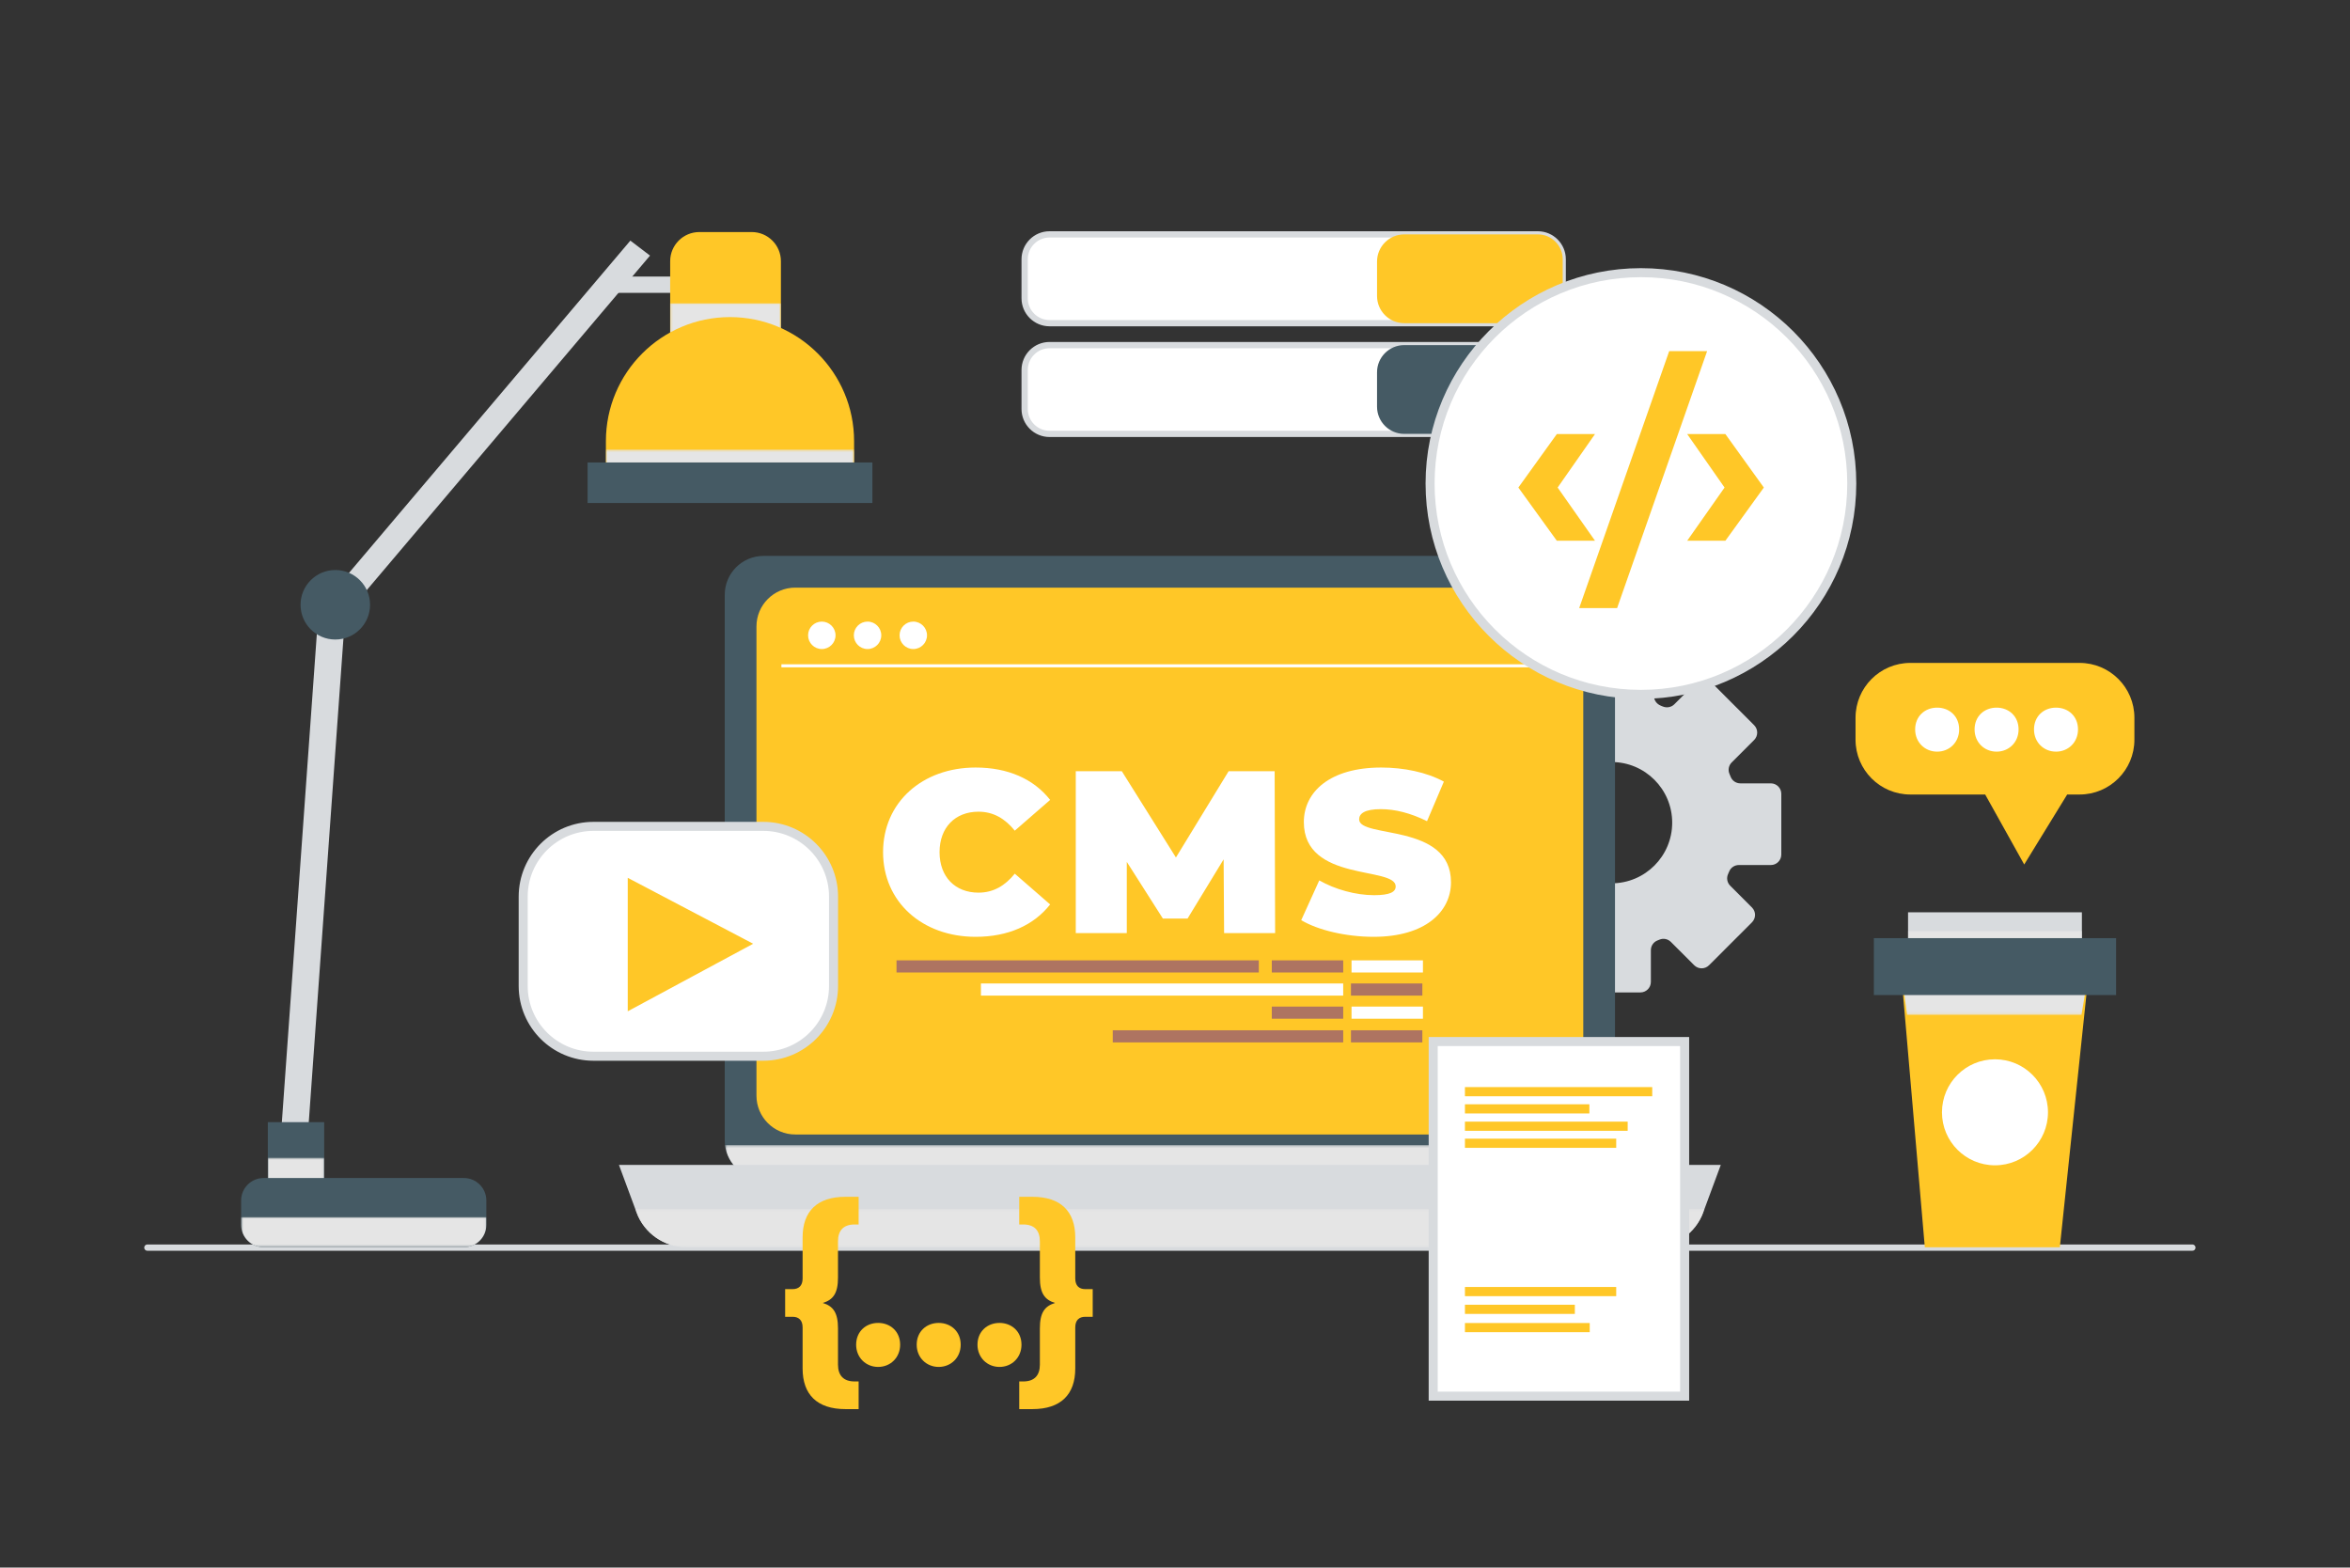 <svg width="1000" height="667" viewBox="0 0 1000 667" fill="none" xmlns="http://www.w3.org/2000/svg">
<rect x="0" y="0" width="1000" height="667" fill="#333333" stroke="none"/>
<path d="M62.711 530.874H932.924" stroke="#D8DBDE" stroke-width="2.661" stroke-miterlimit="10" stroke-linecap="round" stroke-linejoin="round"/>
<mask id="mask0_294_2204" style="mask-type:luminance" maskUnits="userSpaceOnUse" x="0" y="0" width="1000" height="667">
<path d="M0 6.00815e-05H1000V666.667H0V6.00815e-05Z" fill="white"/>
</mask>
<g mask="url(#mask0_294_2204)">
<path d="M685.766 375.862C671.514 375.862 659.96 364.308 659.96 350.056C659.96 335.802 671.514 324.248 685.766 324.248C700.02 324.248 711.573 335.802 711.573 350.056C711.573 364.308 700.02 375.862 685.766 375.862ZM753.54 333.325H740.58C738.77 333.325 737.126 332.237 736.461 330.553C736.289 330.121 736.113 329.692 735.93 329.265C735.226 327.609 735.624 325.692 736.896 324.42L746.436 314.878C748.18 313.137 748.18 310.31 746.436 308.568L728.17 290.302C726.428 288.56 723.602 288.56 721.86 290.302L712.473 299.689C711.154 301.008 709.18 301.314 707.464 300.58C707.202 300.468 706.938 300.357 706.674 300.249C704.961 299.546 703.794 297.942 703.794 296.09V282.282C703.794 279.817 701.794 277.82 699.332 277.82H673.5C671.034 277.82 669.037 279.817 669.037 282.282V296.085C669.037 297.94 667.869 299.548 666.154 300.252C666.01 300.31 665.866 300.37 665.722 300.432C664.012 301.152 662.045 300.84 660.732 299.526L650.59 289.386C648.849 287.644 646.022 287.644 644.281 289.386L626.016 307.652C624.272 309.394 624.272 312.22 626.016 313.962L636.097 324.045C637.414 325.362 637.725 327.338 637 329.054C636.982 329.096 636.965 329.137 636.948 329.177C636.236 330.876 634.632 332.029 632.79 332.029H617.994C615.529 332.029 613.532 334.026 613.532 336.492V362.322C613.532 364.786 615.529 366.784 617.994 366.784H632.35C634.222 366.784 635.841 367.973 636.54 369.709C636.548 369.726 636.556 369.746 636.564 369.766C637.25 371.465 636.925 373.404 635.628 374.701L625.098 385.23C623.354 386.974 623.354 389.798 625.098 391.542L643.364 409.808C645.106 411.55 647.932 411.55 649.674 409.808L659.626 399.854C660.961 398.521 662.964 398.224 664.693 398.981C664.777 399.017 664.858 399.054 664.942 399.089C666.614 399.81 667.74 401.402 667.74 403.224V417.828C667.74 420.292 669.738 422.289 672.202 422.289H698.034C700.498 422.289 702.497 420.292 702.497 417.828V404.304C702.497 402.477 703.61 400.83 705.312 400.168C705.613 400.052 705.91 399.932 706.209 399.809C707.857 399.133 709.749 399.532 711.01 400.792L720.944 410.724C722.685 412.466 725.512 412.466 727.253 410.724L745.518 392.458C747.261 390.716 747.261 387.89 745.518 386.148L736.264 376.892C734.97 375.6 734.588 373.645 735.332 371.973C735.508 371.577 735.68 371.18 735.846 370.778C736.529 369.134 738.154 368.081 739.934 368.081H753.54C756.005 368.081 758.002 366.084 758.002 363.618V337.788C758.002 335.324 756.005 333.325 753.54 333.325Z" fill="#D8DBDE"/>
<path d="M670.71 501.783H324.925C315.801 501.783 308.404 494.386 308.404 485.26V253.064C308.404 243.94 315.801 236.543 324.925 236.543H670.71C679.836 236.543 687.232 243.94 687.232 253.064V485.26C687.232 494.386 679.836 501.783 670.71 501.783Z" fill="#455A64"/>
<mask id="mask1_294_2204" style="mask-type:luminance" maskUnits="userSpaceOnUse" x="308" y="487" width="380" height="15">
<path d="M308.536 487.256H687.1V501.783H308.536V487.256Z" fill="white"/>
</mask>
<g mask="url(#mask1_294_2204)">
<path d="M308.535 487.256C309.522 495.438 316.476 501.784 324.924 501.784H670.71C679.158 501.784 686.114 495.438 687.099 487.256H308.535Z" fill="#E5E5E5"/>
</g>
<path d="M657.214 482.735H338.421C329.297 482.735 321.9 475.337 321.9 466.213V266.561C321.9 257.436 329.297 250.04 338.421 250.04H657.214C666.338 250.04 673.736 257.436 673.736 266.561V466.213C673.736 475.337 666.338 482.735 657.214 482.735Z" fill="#FFC727"/>
<path d="M375.773 362.609C375.773 341.451 392.437 326.59 415.161 326.59C428.997 326.59 439.905 331.511 446.872 340.367L431.824 353.457C427.684 348.339 422.736 345.386 416.372 345.386C406.474 345.386 399.809 352.079 399.809 362.609C399.809 373.138 406.474 379.83 416.372 379.83C422.736 379.83 427.684 376.877 431.824 371.759L446.872 384.849C439.905 393.705 428.997 398.626 415.161 398.626C392.437 398.626 375.773 383.766 375.773 362.609Z" fill="white"/>
<path d="M520.896 397.051L520.694 365.659L505.343 390.852H494.839L479.488 366.742V397.051H457.775V328.164H477.368L500.394 364.871L522.814 328.164H542.407L542.61 397.051H520.896Z" fill="white"/>
<path d="M553.715 391.541L561.391 374.614C568.057 378.453 576.945 380.911 584.721 380.911C591.487 380.911 593.91 379.534 593.91 377.173C593.91 368.513 554.826 375.499 554.826 349.815C554.826 337.021 565.835 326.59 587.75 326.59C597.243 326.59 607.039 328.558 614.411 332.594L607.242 349.421C600.274 345.977 593.709 344.303 587.549 344.303C580.579 344.303 578.358 346.273 578.358 348.634C578.358 356.901 617.442 350.013 617.442 375.402C617.442 387.998 606.434 398.625 584.519 398.625C572.702 398.625 560.786 395.771 553.715 391.541Z" fill="white"/>
<path d="M535.659 413.805H381.5V408.641H535.659V413.805Z" fill="#AE7461"/>
<path d="M571.573 413.805H541.189V408.641H571.573V413.805Z" fill="#AE7461"/>
<path d="M605.504 413.805H575.12V408.641H605.504V413.805Z" fill="white"/>
<path d="M571.573 433.475H541.189V428.311H571.573V433.475Z" fill="#AE7461"/>
<path d="M571.573 443.555H473.515V438.391H571.573V443.555Z" fill="#AE7461"/>
<path d="M605.504 433.475H575.12V428.311H605.504V433.475Z" fill="white"/>
<path d="M571.573 423.64H417.415V418.476H571.573V423.64Z" fill="white"/>
<path d="M605.257 423.64H574.873V418.476H605.257V423.64Z" fill="#AE7461"/>
<path d="M605.257 443.555H574.873V438.391H605.257V443.555Z" fill="#AE7461"/>
<path d="M355.545 270.334C355.545 273.558 352.93 276.173 349.706 276.173C346.481 276.173 343.866 273.558 343.866 270.334C343.866 267.109 346.481 264.496 349.706 264.496C352.93 264.496 355.545 267.109 355.545 270.334Z" fill="white"/>
<path d="M375.009 270.334C375.009 273.558 372.396 276.173 369.171 276.173C365.945 276.173 363.331 273.558 363.331 270.334C363.331 267.109 365.945 264.496 369.171 264.496C372.396 264.496 375.009 267.109 375.009 270.334Z" fill="white"/>
<path d="M394.474 270.334C394.474 273.558 391.859 276.173 388.635 276.173C385.41 276.173 382.795 273.558 382.795 270.334C382.795 267.109 385.41 264.496 388.635 264.496C391.859 264.496 394.474 267.109 394.474 270.334Z" fill="white"/>
<path d="M332.512 283.311H658.961" stroke="white" stroke-width="1.297" stroke-miterlimit="10"/>
<path d="M703.486 530.713H292.149C282.656 530.713 274.166 524.803 270.869 515.902L263.378 495.677H732.257L724.766 515.902C721.469 524.803 712.98 530.713 703.486 530.713Z" fill="#D8DBDE"/>
<mask id="mask2_294_2204" style="mask-type:luminance" maskUnits="userSpaceOnUse" x="270" y="514" width="456" height="17">
<path d="M270.324 514.429H725.312V530.713H270.324V514.429Z" fill="white"/>
</mask>
<g mask="url(#mask2_294_2204)">
<path d="M270.324 514.43L270.869 515.902C274.166 524.803 282.656 530.713 292.149 530.713H703.486C712.98 530.713 721.469 524.803 724.766 515.902L725.312 514.43H270.324Z" fill="#E5E5E5"/>
</g>
<path d="M324.801 449.435H252.537C236.022 449.435 222.634 436.047 222.634 419.531V381.531C222.634 365.017 236.022 351.63 252.537 351.63H324.801C341.315 351.63 354.703 365.017 354.703 381.531V419.531C354.703 436.047 341.315 449.435 324.801 449.435Z" fill="white"/>
<path d="M324.801 449.435H252.537C236.022 449.435 222.634 436.047 222.634 419.531V381.531C222.634 365.017 236.022 351.63 252.537 351.63H324.801C341.315 351.63 354.703 365.017 354.703 381.531V419.531C354.703 436.047 341.315 449.435 324.801 449.435Z" stroke="#D8DBDE" stroke-width="3.84" stroke-miterlimit="10"/>
<path d="M320.492 401.575L267.126 373.523V430.311L320.492 401.575Z" fill="#FFC727"/>
<path d="M130.932 483.925L119.533 483.108L135.535 259.83L146.933 260.648L130.932 483.925Z" fill="#D8DBDE"/>
<path d="M310.005 124.617H262.248V117.675H310.005V124.617Z" fill="#D8DBDE"/>
<path d="M148.512 260.026L276.604 108.761L268.234 102.388L134.746 260.026H148.512Z" fill="#D8DBDE"/>
<path d="M137.952 508.623H113.968V477.485H137.952V508.623Z" fill="#455A64"/>
<mask id="mask3_294_2204" style="mask-type:luminance" maskUnits="userSpaceOnUse" x="113" y="492" width="25" height="17">
<path d="M113.968 492.633H137.951V508.623H113.968V492.633Z" fill="white"/>
</mask>
<g mask="url(#mask3_294_2204)">
<path d="M113.968 508.623H137.952V492.633H113.968V508.623Z" fill="#E5E5E5"/>
</g>
<path d="M197.385 530.713H112.179C106.893 530.713 102.607 526.427 102.607 521.139V510.831C102.607 505.545 106.893 501.259 112.179 501.259H197.385C202.671 501.259 206.957 505.545 206.957 510.831V521.139C206.957 526.427 202.671 530.713 197.385 530.713Z" fill="#455A64"/>
<mask id="mask4_294_2204" style="mask-type:luminance" maskUnits="userSpaceOnUse" x="102" y="517" width="105" height="14">
<path d="M102.607 517.88H206.957V530.713H102.607V517.88Z" fill="white"/>
</mask>
<g mask="url(#mask4_294_2204)">
<path d="M102.607 517.879V521.139C102.607 526.427 106.892 530.713 112.179 530.713H197.384C202.671 530.713 206.958 526.427 206.958 521.139V517.879H102.607Z" fill="#E5E5E5"/>
</g>
<path d="M332.305 149.232H285.179V111.152C285.179 104.297 290.737 98.74 297.591 98.74H319.893C326.747 98.74 332.305 104.297 332.305 111.152V149.232Z" fill="#FFC727"/>
<mask id="mask5_294_2204" style="mask-type:luminance" maskUnits="userSpaceOnUse" x="285" y="129" width="48" height="21">
<path d="M285.178 129.035H332.305V149.232H285.178V129.035Z" fill="white"/>
</mask>
<g mask="url(#mask5_294_2204)">
<path d="M285.178 149.232H332.305V129.035H285.178V149.232Z" fill="#E5E5E5"/>
</g>
<path d="M363.442 208.14H257.83V187.732C257.83 158.568 281.471 134.926 310.635 134.926C339.799 134.926 363.442 158.568 363.442 187.732V208.14Z" fill="#FFC727"/>
<mask id="mask6_294_2204" style="mask-type:luminance" maskUnits="userSpaceOnUse" x="257" y="191" width="107" height="18">
<path d="M257.829 191.309H363.441V208.14H257.829V191.309Z" fill="white"/>
</mask>
<g mask="url(#mask6_294_2204)">
<path d="M257.829 208.14H363.441V191.309H257.829V208.14Z" fill="#E5E5E5"/>
</g>
<path d="M371.227 214.031H250.045V196.779H371.227V214.031Z" fill="#455A64"/>
<path d="M157.471 257.338C157.471 265.504 150.849 272.126 142.681 272.126C134.515 272.126 127.892 265.504 127.892 257.338C127.892 249.17 134.515 242.548 142.681 242.548C150.849 242.548 157.471 249.17 157.471 257.338Z" fill="#455A64"/>
<path d="M350.126 554.422C354.566 555.773 356.594 558.572 356.594 565.232V580.674C356.594 585.212 358.91 587.817 363.639 587.817H365.376V599.592H359.778C347.712 599.592 341.536 593.414 341.536 582.316V564.845C341.536 561.757 339.895 560.309 337.29 560.309H334.104V548.534H337.29C339.895 548.534 341.536 547.086 341.536 543.998V526.529C341.536 515.429 347.712 509.252 359.778 509.252H365.376V521.028H363.639C358.91 521.028 356.594 523.633 356.594 528.17V543.613C356.594 550.272 354.566 553.07 350.126 554.422Z" fill="#FFC727"/>
<path d="M415.951 572.181C415.951 566.583 420.102 562.916 425.313 562.916C430.526 562.916 434.675 566.583 434.675 572.181C434.675 577.683 430.526 581.64 425.313 581.64C420.102 581.64 415.951 577.683 415.951 572.181ZM390.086 572.181C390.086 566.583 394.235 562.916 399.447 562.916C404.659 562.916 408.81 566.583 408.81 572.181C408.81 577.683 404.659 581.64 399.447 581.64C394.235 581.64 390.086 577.683 390.086 572.181ZM364.314 572.181C364.314 566.583 368.466 562.916 373.677 562.916C378.889 562.916 383.039 566.583 383.039 572.181C383.039 577.683 378.889 581.64 373.677 581.64C368.466 581.64 364.314 577.683 364.314 572.181Z" fill="#FFC727"/>
<path d="M464.986 548.534V560.309H461.801C459.196 560.309 457.556 561.757 457.556 564.845V582.316C457.556 593.414 451.378 599.592 439.313 599.592H433.716V587.817H435.453C440.181 587.817 442.498 585.212 442.498 580.674V565.232C442.498 558.572 444.525 555.773 448.965 554.422C444.525 553.07 442.498 550.272 442.498 543.613V528.17C442.498 523.633 440.181 521.028 435.453 521.028H433.716V509.252H439.313C451.378 509.252 457.556 515.429 457.556 526.529V543.998C457.556 547.086 459.196 548.534 461.801 548.534H464.986Z" fill="#FFC727"/>
<path d="M716.869 443.184H609.868V594.073H716.869V443.184Z" fill="white" stroke="#D8DBDE" stroke-width="3.84" stroke-miterlimit="10"/>
<path d="M703.076 466.472H623.381V462.571H703.076V466.472Z" fill="#FFC727"/>
<path d="M676.327 473.785H623.383V469.884H676.327V473.785Z" fill="#FFC727"/>
<path d="M692.627 481.169H623.381V477.268H692.627V481.169Z" fill="#FFC727"/>
<path d="M687.751 488.415H623.383V484.513H687.751V488.415Z" fill="#FFC727"/>
<path d="M687.751 551.527H623.383V547.625H687.751V551.527Z" fill="#FFC727"/>
<path d="M670.147 559.081H623.383V555.18H670.147V559.081Z" fill="#FFC727"/>
<path d="M676.48 566.86H623.383V562.959H676.48V566.86Z" fill="#FFC727"/>
<path d="M654.387 137.51H446.615C440.763 137.51 436.019 132.766 436.019 126.914V110.329C436.019 104.478 440.763 99.733 446.615 99.733H654.387C660.241 99.733 664.983 104.478 664.983 110.329V126.914C664.983 132.766 660.241 137.51 654.387 137.51Z" fill="white"/>
<path d="M654.387 137.51H446.615C440.763 137.51 436.019 132.766 436.019 126.914V110.329C436.019 104.478 440.763 99.733 446.615 99.733H654.387C660.241 99.733 664.983 104.478 664.983 110.329V126.914C664.983 132.766 660.241 137.51 654.387 137.51Z" stroke="#D8DBDE" stroke-width="2.667" stroke-miterlimit="10"/>
<path d="M654.387 99.734H597.55C591.157 99.734 585.974 104.916 585.974 111.308V125.935C585.974 132.328 591.157 137.511 597.55 137.511H654.387C660.241 137.511 664.983 132.766 664.983 126.915V110.33C664.983 104.478 660.241 99.734 654.387 99.734Z" fill="#FFC727"/>
<path d="M654.387 184.621H446.615C440.763 184.621 436.019 179.877 436.019 174.025V157.44C436.019 151.588 440.763 146.844 446.615 146.844H654.387C660.241 146.844 664.983 151.588 664.983 157.44V174.025C664.983 179.877 660.241 184.621 654.387 184.621Z" fill="white"/>
<path d="M654.387 184.621H446.615C440.763 184.621 436.019 179.877 436.019 174.025V157.44C436.019 151.588 440.763 146.844 446.615 146.844H654.387C660.241 146.844 664.983 151.588 664.983 157.44V174.025C664.983 179.877 660.241 184.621 654.387 184.621Z" stroke="#D8DBDE" stroke-width="2.667" stroke-miterlimit="10"/>
<path d="M654.387 146.844H597.55C591.157 146.844 585.974 152.027 585.974 158.419V173.047C585.974 179.439 591.157 184.621 597.55 184.621H654.387C660.241 184.621 664.983 179.877 664.983 174.025V157.44C664.983 151.588 660.241 146.844 654.387 146.844Z" fill="#455A64"/>
<path d="M787.986 205.744C787.986 255.296 747.817 295.464 698.265 295.464C648.714 295.464 608.545 255.296 608.545 205.744C608.545 156.193 648.714 116.024 698.265 116.024C747.817 116.024 787.986 156.193 787.986 205.744Z" fill="white"/>
<path d="M787.986 205.744C787.986 255.296 747.817 295.464 698.265 295.464C648.714 295.464 608.545 255.296 608.545 205.744C608.545 156.193 648.714 116.024 698.265 116.024C747.817 116.024 787.986 156.193 787.986 205.744Z" stroke="#D8DBDE" stroke-width="3.84" stroke-miterlimit="10"/>
<path d="M646.11 207.454L662.475 184.705H678.726L662.825 207.454L678.726 230.087H662.475L646.11 207.454Z" fill="#FFC727"/>
<path d="M710.296 149.42H726.43L688.127 258.756H671.992L710.296 149.42Z" fill="#FFC727"/>
<path d="M717.955 230.088L733.856 207.454L717.955 184.705H734.206L750.57 207.454L734.206 230.088H717.955Z" fill="#FFC727"/>
<path d="M884.924 282.073H812.924C800.037 282.073 789.591 292.52 789.591 305.407V314.74C789.591 327.627 800.037 338.073 812.924 338.073H844.763L861.369 367.851L879.653 338.073H884.924C897.811 338.073 908.257 327.627 908.257 314.74V305.407C908.257 292.52 897.811 282.073 884.924 282.073Z" fill="#FFC727"/>
<path d="M814.957 310.373C814.957 304.775 819.107 301.107 824.318 301.107C829.531 301.107 833.681 304.775 833.681 310.373C833.681 315.874 829.531 319.831 824.318 319.831C819.107 319.831 814.957 315.874 814.957 310.373Z" fill="white"/>
<path d="M840.246 310.373C840.246 304.775 844.396 301.107 849.607 301.107C854.82 301.107 858.97 304.775 858.97 310.373C858.97 315.874 854.82 319.831 849.607 319.831C844.396 319.831 840.246 315.874 840.246 310.373Z" fill="white"/>
<path d="M865.533 310.373C865.533 304.775 869.684 301.107 874.895 301.107C880.108 301.107 884.259 304.775 884.259 310.373C884.259 315.874 880.108 319.831 874.895 319.831C869.684 319.831 865.533 315.874 865.533 310.373Z" fill="white"/>
<path d="M885.913 412.417H811.936V388.196H885.913V412.417Z" fill="#D8DBDE"/>
<mask id="mask7_294_2204" style="mask-type:luminance" maskUnits="userSpaceOnUse" x="811" y="396" width="75" height="17">
<path d="M811.936 396.083H885.913V412.417H811.936V396.083Z" fill="white"/>
</mask>
<g mask="url(#mask7_294_2204)">
<path d="M885.913 412.417H811.936V396.083H885.913V412.417Z" fill="#E5E5E5"/>
</g>
<path d="M876.525 530.713H819.071L808.932 412.987H888.917L876.525 530.713Z" fill="#FFC727"/>
<mask id="mask8_294_2204" style="mask-type:luminance" maskUnits="userSpaceOnUse" x="808" y="412" width="81" height="20">
<path d="M808.932 412.987H888.917V431.857H808.932V412.987Z" fill="white"/>
</mask>
<g mask="url(#mask8_294_2204)">
<path d="M888.917 412.987H808.932L811.545 431.857H885.723L888.917 412.987Z" fill="#E5E5E5"/>
</g>
<path d="M900.464 423.408H797.384V399.187H900.464V423.408Z" fill="#455A64"/>
<path d="M871.48 473.296C871.48 485.753 861.381 495.851 848.924 495.851C836.466 495.851 826.369 485.753 826.369 473.296C826.369 460.839 836.466 450.74 848.924 450.74C861.381 450.74 871.48 460.839 871.48 473.296Z" fill="white"/>
</g>
</svg>
